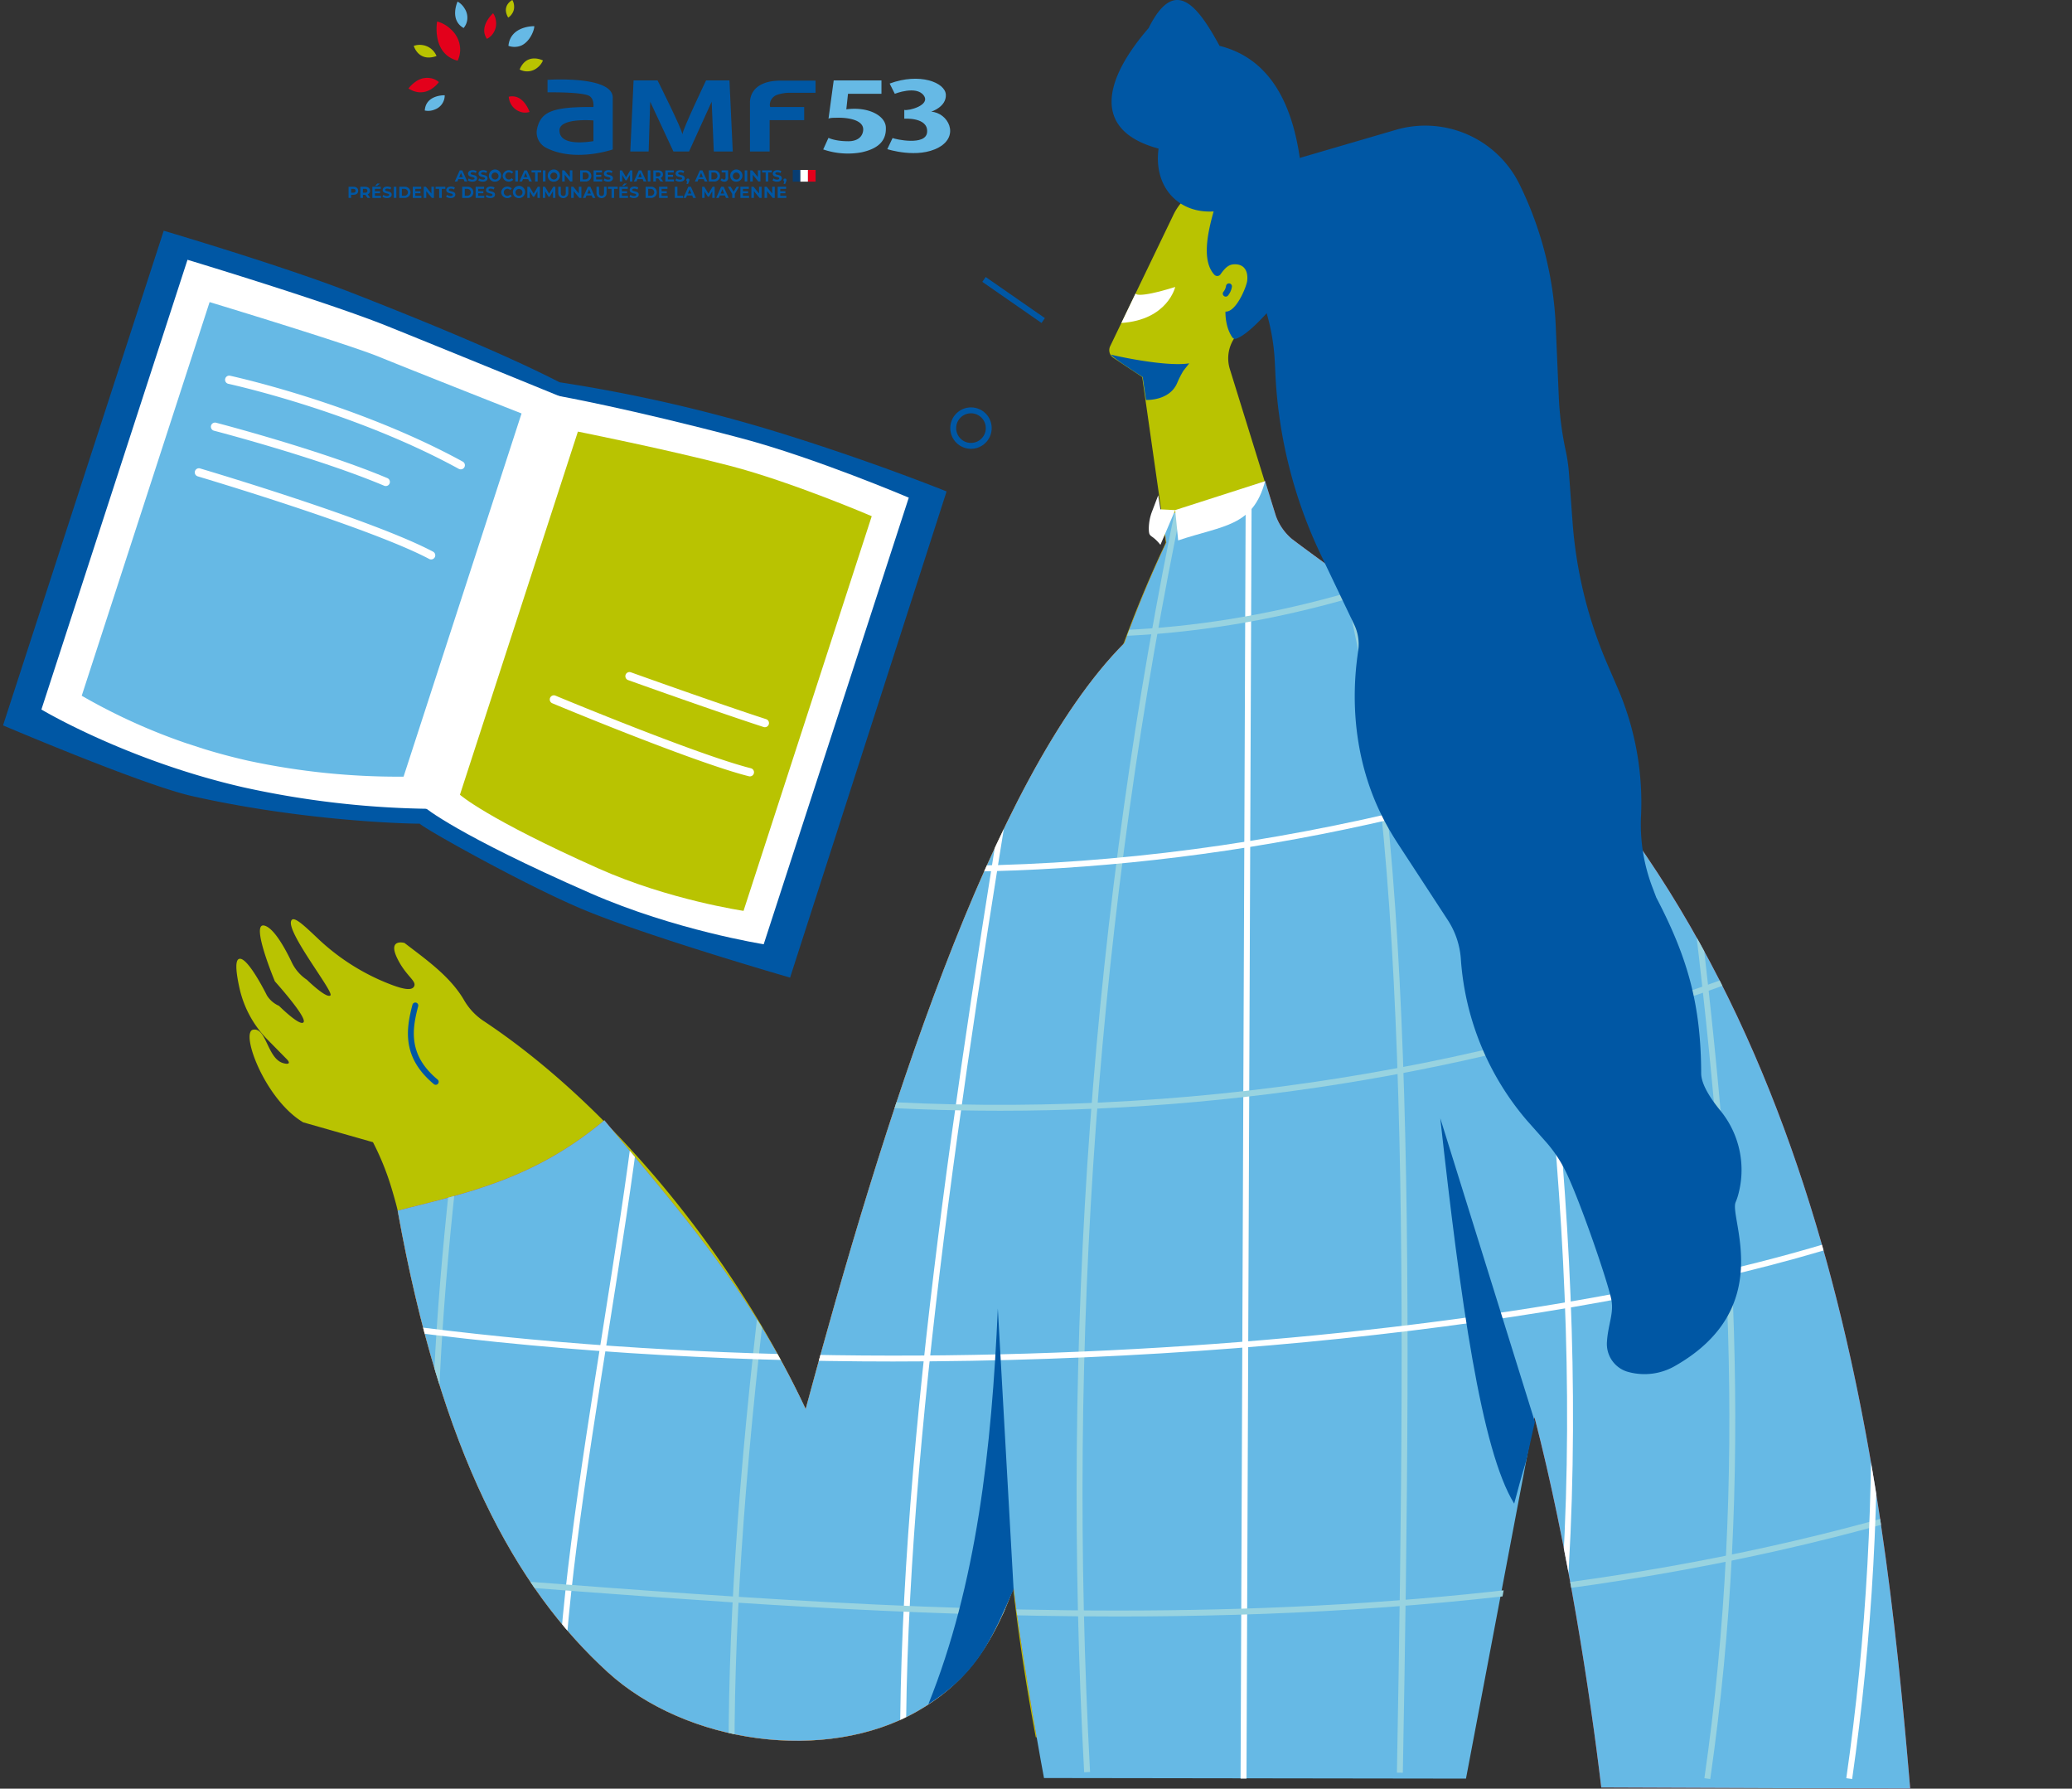 <svg xmlns="http://www.w3.org/2000/svg" xmlns:xlink="http://www.w3.org/1999/xlink" width="742.637" height="640.927" viewBox="0 0 742.637 640.927"><rect x="0" y="0" width="742.637" height="640.927" fill="#333333" stroke="none"/><defs><clipPath id="clip-path"><rect id="Rectangle_315" data-name="Rectangle 315" width="657.922" height="640.927" fill="none"></rect></clipPath><clipPath id="clip-path-2"><path id="Trac&#xE9;_1635" data-name="Trac&#xE9; 1635" d="M327.848,172.892l1.3,9.108c-5.582,11.785-10.558,23.813-15.063,36.029-47.78,47.984-86.722,172.374-114.2,274.419-20.28-43.332-45.85-71.655-72.156-103.457-24.893,20.841-48.3,25.88-74.086,32.363.008.032.017.074.023.1C69.179,507.856,95.731,556.505,129,586.8c28.018,25.509,77.945,32.734,110.868,13.976,15.579-8.877,26.281-21.438,34.526-44.36,2.109,18.278,7.793,51.6,11.063,69.118l152.364.423L461.1,495.393c11.844,45.613,20.068,100.021,23.94,132.678l110.725.424c-9.711-114.106-29.083-291.825-154.695-402.922a84.708,84.708,0,0,0-21.73-10.73c-17.438-14.329-33.573-25.349-45.128-34.118a19.511,19.511,0,0,1-5.8-8.313l-3.853-12.418Z" transform="translate(-53.642 -159.994)" fill="none"></path></clipPath><clipPath id="clip-path-4"><rect id="Rectangle_322" data-name="Rectangle 322" width="296.228" height="190.35" fill="#0057a4"></rect></clipPath><clipPath id="clip-path-5"><rect id="Rectangle_319" data-name="Rectangle 319" width="109.537" height="153.146" fill="#b9c301"></rect></clipPath><clipPath id="clip-path-6"><rect id="Rectangle_320" data-name="Rectangle 320" width="118.674" height="153.429" fill="#66b9e5"></rect></clipPath></defs><g id="Groupe_1484" data-name="Groupe 1484" transform="translate(-1005.284 -4903.073)"><g id="Groupe_1262" data-name="Groupe 1262" transform="translate(1090 4903.073)"><g id="Groupe_1257" data-name="Groupe 1257"><g id="Groupe_1256" data-name="Groupe 1256" clip-path="url(#clip-path)"><circle id="Ellipse_15" data-name="Ellipse 15" cx="6.365" cy="6.365" r="6.365" transform="translate(256.934 147.035)" fill="none" stroke="#0057a4" stroke-width="2.115"></circle><line id="Ligne_75" data-name="Ligne 75" x1="21.223" y1="14.734" transform="translate(267.962 100.124)" fill="none" stroke="#0057a4" stroke-width="2.115"></line><path id="Trac&#xE9;_1615" data-name="Trac&#xE9; 1615" d="M315.98,72.527c-6.287,13.057-18.6,38.624-22.53,46.8a3.289,3.289,0,0,0,1.145,4.166l10.329,6.885h0l8.476,59.334h0c-27.748,58.568-41.073,122.879-50.859,188.6-14.114,90.036-9.189,167.543,4.239,239.458H419.356L455.38,458.835l-2.119-186.481h0c-32.954-41.609-72.314-66.868-94.689-83.831a19.716,19.716,0,0,1-5.912-8.4l-16.327-52.612a13.035,13.035,0,0,1,1.218-10.439C356.5,84.684,351.9,61.239,334.5,60.777A20.269,20.269,0,0,0,315.98,72.527" transform="translate(19.741 4.722)" fill="#b9c301"></path><path id="Trac&#xE9;_1616" data-name="Trac&#xE9; 1616" d="M327.938,98.47c-4.4-4.717-2.744-14.1-.286-22.708-12.847.794-21.594-8.992-19.735-22.515-23.546-6.336-20.171-23.991-3.576-43.177,9.3-18.674,17.449-8.317,25.43,6.357,18.017,4.508,27.7,21.053,29.667,48.739,9.271,7.664,6.682,19.653-2.119,33.906,0,0-14.114,19.547-21.5,22.261a1.222,1.222,0,0,1-1.426-.39c-2.759-3.916-2.5-9.289-2.5-9.289,3.885.221,7.557-9.028,7.785-11.021.391-3.441-1.011-5.977-4.474-5.932-1.892.025-3.154.841-5.075,3.578a1.426,1.426,0,0,1-2.189.191" transform="translate(22.618 0)" fill="#0057a4"></path><path id="Trac&#xE9;_1617" data-name="Trac&#xE9; 1617" d="M290.891,117.9c0,.088,19.347,4.531,28.034,3.135l-2.1,2.653a34.452,34.452,0,0,0-2.166,4.236c-2.687,6.67-11.235,6.222-11.235,6.222l-1.192-8.211S290.8,118.65,290.891,117.9" transform="translate(22.604 9.161)" fill="#0057a4"></path><path id="Trac&#xE9;_1618" data-name="Trac&#xE9; 1618" d="M204.052,488.57c-25.53-54.548-69.415-108.432-115.223-138.9a22.4,22.4,0,0,1-7.1-7.4c-4.964-8.67-13.678-14.7-21.469-20.7,0,0-6.224-1.756-2.489,5.731,3.154,6.324,7.033,7.925,5.892,9.915-.872,1.52-3.909.851-7.521-.458A78.872,78.872,0,0,1,29.016,319.8c-4.27-4.033-7.6-7.208-8.922-6.658-4.045,2.346,15.051,25.982,13.617,27.23s-8.436-5.608-8.436-5.608a15.452,15.452,0,0,1-5.418-6.238c-2.246-4.73-6.353-12.347-9.841-13.177-5.1-1.214,3.8,20,3.8,20s11.289,12.52,10.313,14.544-8.852-5.788-8.852-5.788a9.636,9.636,0,0,1-4.335-3.745S3.916,326.093.913,327.313c-1.551.629-.89,5.553.236,10.568a37.945,37.945,0,0,0,9.973,18.281l6.953,7.07c1.452,1.476.648,1.98-1.337,1.389-5.656-1.68-5.989-12.873-10.723-11.969s4.26,25.073,17.945,33.2l25,7.115a95.252,95.252,0,0,1,6.59,16.253c1.175,3.9,1.972,6.856,2.286,8.358,15.515,86.4,42.066,135.048,75.337,165.34,28.018,25.51,77.945,32.734,110.867,13.976,16.031-9.134,26.9-22.132,35.243-46.341l43.442-340.646C272.9,254.4,232.383,383.361,204.052,488.57" transform="translate(0 16.311)" fill="#b9c301"></path></g></g><g id="Groupe_1259" data-name="Groupe 1259" transform="translate(57.81 172.426)"><g id="Groupe_1258" data-name="Groupe 1258" clip-path="url(#clip-path-2)"><path id="Trac&#xE9;_1619" data-name="Trac&#xE9; 1619" d="M595.759,628.495c-9.71-114.105-29.082-291.825-154.695-402.922a84.7,84.7,0,0,0-21.729-10.73c-17.439-14.329-33.573-25.349-45.129-34.118a19.493,19.493,0,0,1-5.8-8.313l-3.854-12.418-36.708,12.9,1.3,9.108c-5.584,11.785-10.559,23.813-15.063,36.029-47.78,47.984-86.722,172.374-114.2,274.42-20.28-43.333-45.851-71.657-72.157-103.459-24.893,20.842-48.3,25.88-74.085,32.363.006.032.016.073.023.1C69.179,507.856,95.731,556.505,129,586.8c28.018,25.509,77.945,32.734,110.867,13.976,15.58-8.877,26.282-21.438,34.526-44.36,2.11,18.278,4.864,36.131,8.133,53.645H435.1L461.1,495.393c11.844,45.613,20.068,100.02,23.94,132.678Z" transform="translate(-53.642 -159.994)" fill="#e53425"></path><path id="Trac&#xE9;_1620" data-name="Trac&#xE9; 1620" d="M595.759,628.495c-9.71-114.105-29.082-291.825-154.695-402.922a84.7,84.7,0,0,0-21.729-10.73c-17.439-14.329-33.573-25.349-45.129-34.118a19.493,19.493,0,0,1-5.8-8.313l-3.854-12.418-36.708,12.9,1.3,9.108c-5.584,11.785-10.559,23.813-15.063,36.029-47.78,47.984-86.722,172.374-114.2,274.42-20.28-43.333-45.851-71.657-72.157-103.459-24.893,20.842-48.3,25.88-74.085,32.363.006.032.016.073.023.1C69.179,507.856,95.731,556.505,129,586.8c28.018,25.509,77.945,32.734,110.867,13.976,15.58-8.877,26.282-21.438,34.526-44.36,2.11,18.278,5.674,50.756,8.944,68.269l153.211.211,24.546-129.5c11.844,45.613,20.068,100.02,23.94,132.678Z" transform="translate(-53.642 -159.994)" fill="#66b9e5"></path><path id="Trac&#xE9;_1621" data-name="Trac&#xE9; 1621" d="M389.691,620.922l-2.119-.038c3.416-187.665,4.1-350.018-22.205-436.209l2.027-.616c26.4,86.486,25.715,249.016,22.3,436.863" transform="translate(-29.42 -158.124)" fill="#98d3e0"></path><rect id="Rectangle_316" data-name="Rectangle 316" width="463.029" height="2.119" transform="matrix(0.004, -1, 1, 0.004, 302.114, 464.894)" fill="#fff"></rect><path id="Trac&#xE9;_1622" data-name="Trac&#xE9; 1622" d="M437.781,623.467l-2.1-.3C455.462,485.909,439.4,366.358,420.8,227.928q-3.143-23.388-6.308-47.368l2.1-.274q3.138,24,6.306,47.359c18.621,138.587,34.7,258.275,14.883,395.823" transform="translate(-25.602 -158.417)" fill="#fff"></path><path id="Trac&#xE9;_1623" data-name="Trac&#xE9; 1623" d="M490.753,615.134l-2.1-.3c15.63-108.468,8.942-209.186-5.91-327.042l2.1-.265c14.872,118.027,21.569,218.908,5.906,327.609" transform="translate(-20.299 -150.084)" fill="#98d3e0"></path><path id="Trac&#xE9;_1624" data-name="Trac&#xE9; 1624" d="M282.15,622.271c-8.422-155.379,2.781-309.964,33.714-457.791l2.075.435c-30.9,147.643-42.085,302.044-33.674,457.239Z" transform="translate(-36.096 -159.645)" fill="#98d3e0"></path><path id="Trac&#xE9;_1625" data-name="Trac&#xE9; 1625" d="M220.8,617.69c-1.4-108.448,19.651-246.423,41.338-378.447l2.09.344c-21.669,131.93-42.709,269.8-41.308,378.074Z" transform="translate(-40.658 -153.836)" fill="#fff"></path><path id="Trac&#xE9;_1626" data-name="Trac&#xE9; 1626" d="M163.782,603.256c-.629-48.591,3.23-106.9,11.8-178.256l2.1.253c-8.555,71.263-12.409,129.479-11.781,177.973Z" transform="translate(-45.089 -139.402)" fill="#98d3e0"></path><path id="Trac&#xE9;_1627" data-name="Trac&#xE9; 1627" d="M64.994,505.241c-.457-35.248,2.343-77.542,8.557-129.3l2.1.252c-6.2,51.662-9,93.862-8.541,129.015Z" transform="translate(-52.764 -143.214)" fill="#98d3e0"></path><path id="Trac&#xE9;_1628" data-name="Trac&#xE9; 1628" d="M106.755,588.377C106.3,553.4,114.909,499,123.232,446.391c4.333-27.389,8.424-53.257,11.08-75.363l2.1.252c-2.658,22.146-6.755,48.034-11.091,75.441-8.309,52.521-16.9,106.829-16.45,141.627Z" transform="translate(-49.516 -143.596)" fill="#fff"></path><path id="Trac&#xE9;_1629" data-name="Trac&#xE9; 1629" d="M284.3,213.677q-11.709,0-23.267-.884l.162-2.113c48.733,3.735,99.545-4.44,151.054-24.3l.762,1.979c-43.662,16.835-86.853,25.322-128.711,25.322" transform="translate(-37.527 -157.944)" fill="#98d3e0"></path><path id="Trac&#xE9;_1630" data-name="Trac&#xE9; 1630" d="M238.8,293.9q-24.929,0-49.54-1.885l.162-2.116c104.1,7.986,212.675-9.481,322.7-51.908l.762,1.979C419.908,275.821,327.933,293.9,238.8,293.9" transform="translate(-43.103 -153.934)" fill="#fff"></path><path id="Trac&#xE9;_1631" data-name="Trac&#xE9; 1631" d="M232.535,456.417c-63.124,0-127.589-3.859-188.844-12.657l.3-2.1c204.516,29.376,444.951,3.652,550.436-37.025l.761,1.979c-74.115,28.579-214.673,49.8-362.656,49.8" transform="translate(-54.415 -140.984)" fill="#fff"></path><path id="Trac&#xE9;_1632" data-name="Trac&#xE9; 1632" d="M258.4,373.062q-29.644,0-59.3-2.266l.162-2.114c113.345,8.7,227.863-7.772,331.179-47.612l.762,1.979c-85.6,33.006-178.869,50.014-272.8,50.014" transform="translate(-42.34 -147.478)" fill="#98d3e0"></path><path id="Trac&#xE9;_1633" data-name="Trac&#xE9; 1633" d="M308.888,541.593c-76.464,0-150.024-5.642-216.956-10.774l.162-2.112c164.516,12.616,369.265,28.316,557.923-44.433l.761,1.978c-112.264,43.291-230.165,55.341-341.89,55.341" transform="translate(-50.667 -134.796)" fill="#98d3e0"></path><path id="Trac&#xE9;_1634" data-name="Trac&#xE9; 1634" d="M537.518,602.831l-2.1-.3c7.241-50.25,10.066-101.478,8.636-156.611l2.119-.054c1.432,55.254-1.4,106.6-8.656,156.967" transform="translate(-16.206 -137.781)" fill="#fff"></path></g></g><g id="Groupe_1261" data-name="Groupe 1261"><g id="Groupe_1260" data-name="Groupe 1260" clip-path="url(#clip-path)"><path id="Trac&#xE9;_1636" data-name="Trac&#xE9; 1636" d="M255.04,435.05c-2.2,50.2-7.594,98.856-24.9,141.8,18.365-11.831,22.644-23.622,30.55-41.146Z" transform="translate(17.883 33.805)" fill="#0057a4"></path><path id="Trac&#xE9;_1637" data-name="Trac&#xE9; 1637" d="M400.39,371.8c7.215,65.284,14.7,119.054,26.489,138.095,6.136-23.1,2.116-5.451,7.417-29.315Z" transform="translate(31.112 28.891)" fill="#0057a4"></path><path id="Trac&#xE9;_1638" data-name="Trac&#xE9; 1638" d="M312.234,170.344l1.059,10.86c16.49-5.489,26.764-4.941,31.169-21.21Z" transform="translate(24.262 12.432)" fill="#fff"></path><path id="Trac&#xE9;_1639" data-name="Trac&#xE9; 1639" d="M312.917,169.98l-5.3,12.45c-3.328-4.151-4.121-2.284-4.166-5.769a17.373,17.373,0,0,1,1.236-6.366l2.136-5.613.794,5.033Z" transform="translate(23.58 12.797)" fill="#fff"></path><path id="Trac&#xE9;_1640" data-name="Trac&#xE9; 1640" d="M67.368,362.75a1.059,1.059,0,0,1-1.027-.187c-11.486-9.574-9.973-19.709-7.655-28.459a1.06,1.06,0,0,1,2.049.543c-2.249,8.489-3.568,17.513,6.963,26.29a1.058,1.058,0,0,1,.135,1.492,1.039,1.039,0,0,1-.464.322" transform="translate(4.434 25.9)" fill="#0057a4"></path><path id="Trac&#xE9;_1641" data-name="Trac&#xE9; 1641" d="M329.12,98.96a1.047,1.047,0,0,1-.661-.232,1.058,1.058,0,0,1-.167-1.488,4.408,4.408,0,0,0,.933-2.109,1.074,1.074,0,0,1,1.2-.9,1.062,1.062,0,0,1,.9,1.2,6.509,6.509,0,0,1-1.376,3.126,1.055,1.055,0,0,1-.828.4" transform="translate(25.492 7.322)" fill="#0057a4"></path><path id="Trac&#xE9;_1642" data-name="Trac&#xE9; 1642" d="M336.408,85.788a112.158,112.158,0,0,0,5.214,18.116,74.838,74.838,0,0,1,4.6,22.334l.236,4.8a168.942,168.942,0,0,0,16.31,64.579L374.709,220.6a16.219,16.219,0,0,1,1.417,9.326l-.1.686c-3.042,20.94-.1,42.51,9.928,61.064q2.051,3.794,4.422,7.426l17.851,27.328a29.232,29.232,0,0,1,4.69,13.981,99.307,99.307,0,0,0,23.643,57.794l6.719,7.57a48.3,48.3,0,0,1,6.614,9.547c4.964,9.423,15.9,41.127,17.007,47.376.848,4.772-1.251,8.8-1.624,14.907a10.4,10.4,0,0,0,6.977,10.556,21.9,21.9,0,0,0,17.26-1.857c36.617-20.71,19.508-53.156,21.88-58.758.013-.03.025-.059.037-.088a20.8,20.8,0,0,0,.734-2.046,33.56,33.56,0,0,0-6.349-30.846c-3.391-4.158-6.75-9.27-6.764-13.218-.084-24.476-4.715-41.241-16.093-62.989l-1.455-3.848a63.307,63.307,0,0,1-4.014-25.353,103.314,103.314,0,0,0-8.338-45.793l-3.717-8.611a157.529,157.529,0,0,1-12.479-50.9l-1.271-17.324a61.115,61.115,0,0,0-1.2-8.362,115.411,115.411,0,0,1-2.469-19.292l-1.085-25.227A127.634,127.634,0,0,0,433.939,62.8,37.642,37.642,0,0,0,389.6,43.285L346.1,56A16.68,16.68,0,0,0,334.39,75.11Z" transform="translate(25.961 3.246)" fill="#0057a4"></path><path id="Trac&#xE9;_1643" data-name="Trac&#xE9; 1643" d="M299.412,97.747s.154,2.03,14.214-2.33c0,0-2.653,11.779-19.3,12.9Z" transform="translate(22.87 7.414)" fill="#fff"></path></g></g></g><g id="Groupe_1272" data-name="Groupe 1272" transform="matrix(0.951, 0.309, -0.309, 0.951, 1064.106, 4985.314)"><g id="Groupe_1271" data-name="Groupe 1271" clip-path="url(#clip-path-4)"><g id="Groupe_1270" data-name="Groupe 1270"><g id="Groupe_1273" data-name="Groupe 1273"><path id="Trac&#xE9;_1644" data-name="Trac&#xE9; 1644" d="M296.228,185.621,295.742,2.6S265.358.445,228.658,1.161a550.821,550.821,0,0,0-76.921,7.094C146.873,7.543,127.393,4.08,71.374.8,44.609-.77,0,.456,0,.456v186.38s54.145,4.819,72.139,3.169c38.947-3.571,74.33-13.722,80.759-15.814,3.54,1.481,41.608,9,63.751,11.014,24.769,2.255,79.578.415,79.578.415" transform="translate(0 0)" fill="#0057a4"></path><path id="Trac&#xE9;_1645" data-name="Trac&#xE9; 1645" d="M775.4,195.8s13.727,5.722,66.076,10.894c32.822,3.243,64.607-1.81,64.607-1.81V36.612s-36.244-3.211-63.776-1.693C800.925,37.2,775.4,40.739,775.4,40.739Z" transform="translate(-622.54 -27.708)" fill="#fff"></path><g id="Groupe_1265" data-name="Groupe 1265" transform="translate(163.434 17.482)"><g id="Groupe_1264" data-name="Groupe 1264"><g id="Groupe_1263" data-name="Groupe 1263" clip-path="url(#clip-path-5)"><path id="Trac&#xE9;_1646" data-name="Trac&#xE9; 1646" d="M829.034,231.069s11.505,5.138,55.384,9.783c27.511,2.912,54.152-1.626,54.152-1.626V90.525s-31-2.854-54.079-1.462c-23.413,1.412-55.457,5.177-55.457,5.177Z" transform="translate(-829.034 -88.68)" fill="#b9c301"></path></g></g></g><path id="Trac&#xE9;_1647" data-name="Trac&#xE9; 1647" d="M200.543,198.022a327.636,327.636,0,0,1-65.766,13.238c-42.725,3.807-77.351-4.155-77.351-4.155V37.654s52.313-1.1,75.378.469c18.4,1.254,67.738,4.9,67.738,4.9Z" transform="translate(-46.105 -29.929)" fill="#fff"></path><g id="Groupe_1268" data-name="Groupe 1268" transform="translate(23.542 19.197)"><g id="Groupe_1267" data-name="Groupe 1267"><g id="Groupe_1266" data-name="Groupe 1266" clip-path="url(#clip-path-6)"><path id="Trac&#xE9;_1648" data-name="Trac&#xE9; 1648" d="M238.094,238.13a256.152,256.152,0,0,1-54.534,11.761,212.775,212.775,0,0,1-64.14-3.691V97.877s51.237-1.032,63.75-.125c15.257,1.105,54.924,3.533,54.924,3.533Z" transform="translate(-119.42 -97.379)" fill="#66b9e5"></path></g></g></g><path id="Trac&#xE9;_1649" data-name="Trac&#xE9; 1649" d="M279.087,396.927a1.489,1.489,0,0,1-.256-.022c-23.822-4.158-87.38-2.535-88.02-2.518a1.479,1.479,0,1,1-.078-2.956c2.622-.069,64.495-1.648,88.606,2.561a1.479,1.479,0,0,1-.253,2.935" transform="translate(-151.977 -313.987)" fill="#fff"></path><path id="Trac&#xE9;_1650" data-name="Trac&#xE9; 1650" d="M192.772,303.491a1.479,1.479,0,0,1-.088-2.955c.383-.023,38.546-2.3,64.536-.095a1.478,1.478,0,0,1-.25,2.946c-25.779-2.187-63.727.077-64.107.1l-.091,0" transform="translate(-153.584 -240.442)" fill="#fff"></path><path id="Trac&#xE9;_1651" data-name="Trac&#xE9; 1651" d="M279.212,216.757a1.477,1.477,0,0,1-.277-.026c-22.028-4.174-44.776-4.893-59.979-4.76-16.5.144-27.917,1.292-28.031,1.3a1.479,1.479,0,0,1-.3-2.942c.115-.012,11.646-1.173,28.269-1.319,15.347-.135,38.316.59,60.593,4.811a1.479,1.479,0,0,1-.274,2.931" transform="translate(-151.978 -167.798)" fill="#fff"></path><path id="Trac&#xE9;_1652" data-name="Trac&#xE9; 1652" d="M997.05,592.249c-23.669,0-63.375-3.207-65.311-3.364a1.479,1.479,0,0,1,.24-2.948c.547.045,54.906,4.435,74.675,3.1a1.478,1.478,0,1,1,.2,2.95c-2.725.185-6.067.265-9.8.265" transform="translate(-746.968 -470.423)" fill="#fff"></path><path id="Trac&#xE9;_1653" data-name="Trac&#xE9; 1653" d="M1101.043,507.172c-18.437,0-50.987-.979-51.314-.989a1.479,1.479,0,1,1,.089-2.956c.326.01,32.832.988,51.224.988a1.479,1.479,0,1,1,0,2.957" transform="translate(-841.637 -404.021)" fill="#fff"></path></g></g></g></g><g id="Groupe_1274" data-name="Groupe 1274" transform="translate(1648.213 304.33)"><path id="Trac&#xE9;_787" data-name="Trac&#xE9; 787" d="M157.857,50.748a9.045,9.045,0,0,0,.772-5.589,9.84,9.84,0,0,0-3.131-5.615,11.2,11.2,0,0,0-4.985-2.855s-2.1,11.541,7.344,14.058" transform="translate(-636.774 4569.751)" fill="#e3001b"></path><path id="Trac&#xE9;_788" data-name="Trac&#xE9; 788" d="M102.295,136.8a12.076,12.076,0,0,1,3.319-2.913,6.916,6.916,0,0,1,4.445-.806,5.887,5.887,0,0,1,3.145,1.432s-4.411,6.4-10.909,2.288" transform="translate(-598.831 4493.645)" fill="#e3001b"></path><path id="Trac&#xE9;_789" data-name="Trac&#xE9; 789" d="M185.061,12.145a5.542,5.542,0,0,0,1.329-3.19,6.029,6.029,0,0,0-.98-3.814A6.862,6.862,0,0,0,182.9,2.672s-3.042,6.509,2.159,9.473" transform="translate(-661.826 4596.632)" fill="#66b9e5"></path><path id="Trac&#xE9;_790" data-name="Trac&#xE9; 790" d="M130.192,168.153a6.089,6.089,0,0,0,3.656-.391,5.387,5.387,0,0,0,3.493-5.077s-6.79-.243-7.149,5.468" transform="translate(-620.874 4470.194)" fill="#66b9e5"></path><path id="Trac&#xE9;_791" data-name="Trac&#xE9; 791" d="M273.09,51.742a6.4,6.4,0,0,0,4.652-.129c3.147-1.469,4.644-5.594,4.616-6.924,0,0-8.6-.21-9.268,7.054" transform="translate(-733.788 4563.432)" fill="#66b9e5"></path><path id="Trac&#xE9;_792" data-name="Trac&#xE9; 792" d="M232.694,31.794a5.927,5.927,0,0,0,2.467-2.361,6.13,6.13,0,0,0,.8-3.736,6.1,6.1,0,0,0-1.053-3.084s-5.311,4.7-2.212,9.18" transform="translate(-701.101 4580.874)" fill="#e3001b"></path><path id="Trac&#xE9;_793" data-name="Trac&#xE9; 793" d="M273.656,164.632A6.29,6.29,0,0,0,274.92,168a6.106,6.106,0,0,0,3.155,2.126,5.367,5.367,0,0,0,3.031-.037s-2.156-6.654-7.449-5.457" transform="translate(-734.236 4468.77)" fill="#e3001b"></path><path id="Trac&#xE9;_794" data-name="Trac&#xE9; 794" d="M119.552,80.651a6.4,6.4,0,0,0-4.848-3.9,6.47,6.47,0,0,0-3.307.259s1.65,5.947,8.155,3.639" transform="translate(-606.023 4538.171)" fill="#b9c301"></path><path id="Trac&#xE9;_795" data-name="Trac&#xE9; 795" d="M269.542,6.294a4.134,4.134,0,0,0,1.386-1.389,4.117,4.117,0,0,0,.735-2.587A4.685,4.685,0,0,0,271.032,0s-4.01,1.976-1.49,6.3" transform="translate(-730.327 4598.744)" fill="#b9c301"></path><path id="Trac&#xE9;_796" data-name="Trac&#xE9; 796" d="M292.261,103.778a5.747,5.747,0,0,0,6.369-.665,6.332,6.332,0,0,0,1.978-2.573s-5.764-3-8.347,3.238" transform="translate(-748.937 4519.87)" fill="#b9c301"></path><path id="Trac&#xE9;_797" data-name="Trac&#xE9; 797" d="M184.576,294.063h-1.853l-.354.855h-.947l1.779-3.991h.913l1.785,3.991h-.969Zm-.291-.7-.633-1.528-.633,1.528Z" transform="translate(-661.355 4368.86)" fill="#0057a4"></path><path id="Trac&#xE9;_798" data-name="Trac&#xE9; 798" d="M203.765,294.267l.314-.7a2.348,2.348,0,0,0,1.317.416c.547,0,.77-.183.77-.428,0-.747-2.321-.234-2.321-1.716,0-.679.547-1.243,1.682-1.243a2.68,2.68,0,0,1,1.386.354l-.285.7a2.256,2.256,0,0,0-1.106-.314c-.548,0-.758.205-.758.456,0,.735,2.321.228,2.321,1.694,0,.667-.553,1.237-1.693,1.237a2.845,2.845,0,0,1-1.625-.462" transform="translate(-679.01 4369.119)" fill="#0057a4"></path><path id="Trac&#xE9;_799" data-name="Trac&#xE9; 799" d="M221.622,294.267l.314-.7a2.348,2.348,0,0,0,1.317.416c.547,0,.77-.183.77-.428,0-.747-2.321-.234-2.321-1.716,0-.679.547-1.243,1.682-1.243a2.68,2.68,0,0,1,1.386.354l-.285.7a2.257,2.257,0,0,0-1.106-.314c-.548,0-.759.205-.759.456,0,.735,2.321.228,2.321,1.694,0,.667-.553,1.237-1.693,1.237a2.845,2.845,0,0,1-1.625-.462" transform="translate(-693.12 4369.119)" fill="#0057a4"></path><path id="Trac&#xE9;_800" data-name="Trac&#xE9; 800" d="M239.777,292.664a2.187,2.187,0,1,1,2.184,2.064,2.065,2.065,0,0,1-2.184-2.064m3.433,0a1.249,1.249,0,1,0-1.249,1.277,1.218,1.218,0,0,0,1.249-1.277" transform="translate(-707.465 4369.119)" fill="#0057a4"></path><path id="Trac&#xE9;_801" data-name="Trac&#xE9; 801" d="M263.233,292.664a2.2,2.2,0,0,1,3.809-1.357l-.593.547a1.284,1.284,0,0,0-1-.468,1.277,1.277,0,0,0,0,2.555,1.272,1.272,0,0,0,1-.473l.593.547a2.194,2.194,0,0,1-3.809-1.352" transform="translate(-726 4369.119)" fill="#0057a4"></path><rect id="Rectangle_74" data-name="Rectangle 74" width="0.924" height="3.991" transform="translate(-458.227 4659.787)" fill="#0057a4"></rect><path id="Trac&#xE9;_802" data-name="Trac&#xE9; 802" d="M294.95,294.063H293.1l-.354.855H291.8l1.779-3.991h.913l1.785,3.991H295.3Zm-.291-.7-.633-1.528-.633,1.528Z" transform="translate(-748.57 4368.86)" fill="#0057a4"></path><path id="Trac&#xE9;_803" data-name="Trac&#xE9; 803" d="M313.814,291.679h-1.277v-.753h3.478v.753h-1.277v3.239h-.924Z" transform="translate(-764.958 4368.861)" fill="#0057a4"></path><rect id="Rectangle_75" data-name="Rectangle 75" width="0.924" height="3.991" transform="translate(-448.338 4659.787)" fill="#0057a4"></rect><path id="Trac&#xE9;_804" data-name="Trac&#xE9; 804" d="M340.232,292.664a2.187,2.187,0,1,1,2.184,2.064,2.065,2.065,0,0,1-2.184-2.064m3.433,0a1.249,1.249,0,1,0-1.249,1.277,1.218,1.218,0,0,0,1.249-1.277" transform="translate(-786.842 4369.119)" fill="#0057a4"></path><path id="Trac&#xE9;_805" data-name="Trac&#xE9; 805" d="M368.544,290.926v3.991h-.758l-1.99-2.423v2.423h-.912v-3.991h.764l1.984,2.423v-2.423Z" transform="translate(-806.321 4368.861)" fill="#0057a4"></path><path id="Trac&#xE9;_806" data-name="Trac&#xE9; 806" d="M395.568,290.926h1.813a2.005,2.005,0,1,1,0,3.991h-1.813Zm1.768,3.233a1.24,1.24,0,1,0,0-2.475h-.844v2.475Z" transform="translate(-830.567 4368.861)" fill="#0057a4"></path><path id="Trac&#xE9;_807" data-name="Trac&#xE9; 807" d="M421.626,294.177v.741h-3.091v-3.991h3.016v.741h-2.1v.867h1.853v.718h-1.853v.924Z" transform="translate(-848.715 4368.861)" fill="#0057a4"></path><path id="Trac&#xE9;_808" data-name="Trac&#xE9; 808" d="M435.793,294.267l.314-.7a2.348,2.348,0,0,0,1.317.416c.547,0,.77-.183.77-.428,0-.747-2.321-.234-2.321-1.716,0-.679.547-1.243,1.682-1.243a2.68,2.68,0,0,1,1.386.354l-.285.7a2.257,2.257,0,0,0-1.106-.314c-.548,0-.759.205-.759.456,0,.735,2.321.228,2.321,1.694,0,.667-.553,1.237-1.693,1.237a2.845,2.845,0,0,1-1.625-.462" transform="translate(-862.352 4369.119)" fill="#0057a4"></path><path id="Trac&#xE9;_809" data-name="Trac&#xE9; 809" d="M466.985,294.918l-.006-2.395-1.175,1.973h-.416l-1.169-1.922v2.344h-.867v-3.991h.764l1.494,2.48,1.471-2.48h.759l.011,3.991Z" transform="translate(-884.129 4368.86)" fill="#0057a4"></path><path id="Trac&#xE9;_810" data-name="Trac&#xE9; 810" d="M490.478,294.063h-1.853l-.354.855h-.947l1.779-3.991h.913l1.785,3.991h-.969Zm-.291-.7-.633-1.528-.633,1.528Z" transform="translate(-903.071 4368.86)" fill="#0057a4"></path><rect id="Rectangle_76" data-name="Rectangle 76" width="0.924" height="3.991" transform="translate(-410.744 4659.787)" fill="#0057a4"></rect><path id="Trac&#xE9;_811" data-name="Trac&#xE9; 811" d="M523.134,294.918l-.77-1.112h-.85v1.112h-.924v-3.992h1.728c1.066,0,1.733.553,1.733,1.448a1.3,1.3,0,0,1-.821,1.26l.9,1.283Zm-.867-3.239h-.752v1.391h.752c.564,0,.85-.262.85-.7s-.285-.7-.85-.7" transform="translate(-929.357 4368.861)" fill="#0057a4"></path><path id="Trac&#xE9;_812" data-name="Trac&#xE9; 812" d="M544.176,294.177v.741h-3.091v-3.991H544.1v.741H542v.867h1.853v.718H542v.924Z" transform="translate(-945.551 4368.861)" fill="#0057a4"></path><path id="Trac&#xE9;_813" data-name="Trac&#xE9; 813" d="M558.344,294.267l.314-.7a2.349,2.349,0,0,0,1.317.416c.548,0,.77-.183.77-.428,0-.747-2.321-.234-2.321-1.716,0-.679.547-1.243,1.682-1.243a2.68,2.68,0,0,1,1.386.354l-.285.7a2.257,2.257,0,0,0-1.106-.314c-.547,0-.758.205-.758.456,0,.735,2.321.228,2.321,1.694,0,.667-.553,1.237-1.693,1.237a2.845,2.845,0,0,1-1.625-.462" transform="translate(-959.188 4369.119)" fill="#0057a4"></path><path id="Trac&#xE9;_814" data-name="Trac&#xE9; 814" d="M578.035,305.441a1.327,1.327,0,0,1-.154.57l-.325.821h-.565l.251-.906a.5.5,0,0,1-.308-.485.55.55,0,0,1,1.1,0" transform="translate(-973.877 4357.824)" fill="#0057a4"></path><path id="Trac&#xE9;_815" data-name="Trac&#xE9; 815" d="M594.736,294.063h-1.853l-.354.855h-.947l1.779-3.991h.912l1.785,3.991h-.969Zm-.291-.7-.633-1.528-.633,1.528Z" transform="translate(-985.453 4368.86)" fill="#0057a4"></path><path id="Trac&#xE9;_816" data-name="Trac&#xE9; 816" d="M615.419,290.926h1.814a2.005,2.005,0,1,1,0,3.991h-1.814Zm1.768,3.233a1.24,1.24,0,1,0,0-2.475h-.844v2.475Z" transform="translate(-1004.287 4368.861)" fill="#0057a4"></path><path id="Trac&#xE9;_817" data-name="Trac&#xE9; 817" d="M635.289,294.4l.513-.616a.917.917,0,0,0,.742.439c.37,0,.564-.222.564-.662v-1.9h-1.4v-.741h2.321v2.589a1.29,1.29,0,0,1-1.437,1.471,1.605,1.605,0,0,1-1.3-.581" transform="translate(-1019.988 4368.861)" fill="#0057a4"></path><path id="Trac&#xE9;_818" data-name="Trac&#xE9; 818" d="M652,292.664a2.187,2.187,0,1,1,2.184,2.064A2.065,2.065,0,0,1,652,292.664m3.432,0a1.249,1.249,0,1,0-1.249,1.277,1.218,1.218,0,0,0,1.249-1.277" transform="translate(-1033.196 4369.119)" fill="#0057a4"></path><rect id="Rectangle_77" data-name="Rectangle 77" width="0.924" height="3.991" transform="translate(-376.02 4659.787)" fill="#0057a4"></rect><path id="Trac&#xE9;_819" data-name="Trac&#xE9; 819" d="M689.747,290.926v3.991h-.759L687,292.495v2.423h-.912v-3.991h.764l1.985,2.423v-2.423Z" transform="translate(-1060.126 4368.861)" fill="#0057a4"></path><path id="Trac&#xE9;_820" data-name="Trac&#xE9; 820" d="M707.693,291.679h-1.277v-.753h3.479v.753h-1.277v3.239h-.924Z" transform="translate(-1076.19 4368.861)" fill="#0057a4"></path><path id="Trac&#xE9;_821" data-name="Trac&#xE9; 821" d="M724.246,294.267l.314-.7a2.349,2.349,0,0,0,1.317.416c.547,0,.77-.183.77-.428,0-.747-2.321-.234-2.321-1.716,0-.679.547-1.243,1.682-1.243a2.681,2.681,0,0,1,1.386.354l-.285.7a2.256,2.256,0,0,0-1.106-.314c-.547,0-.759.205-.759.456,0,.735,2.321.228,2.321,1.694,0,.667-.553,1.237-1.694,1.237a2.845,2.845,0,0,1-1.625-.462" transform="translate(-1090.279 4369.119)" fill="#0057a4"></path><path id="Trac&#xE9;_822" data-name="Trac&#xE9; 822" d="M743.937,305.441a1.326,1.326,0,0,1-.154.57l-.325.821h-.565l.251-.906a.5.5,0,0,1-.308-.485.55.55,0,0,1,1.1,0" transform="translate(-1104.969 4357.824)" fill="#0057a4"></path><path id="Trac&#xE9;_823" data-name="Trac&#xE9; 823" d="M3.461,320.375c0,.889-.667,1.443-1.734,1.443h-.8v1.1H0v-3.991H1.728c1.066,0,1.734.553,1.734,1.448m-.935,0c0-.439-.285-.7-.85-.7H.924v1.386h.753c.564,0,.85-.257.85-.69" transform="translate(-518 4346.735)" fill="#0057a4"></path><path id="Trac&#xE9;_824" data-name="Trac&#xE9; 824" d="M22.683,322.918l-.77-1.112h-.85v1.112H20.14v-3.992h1.728c1.066,0,1.733.553,1.733,1.448a1.3,1.3,0,0,1-.821,1.26l.9,1.283Zm-.867-3.239h-.753v1.391h.753c.564,0,.85-.262.85-.7s-.285-.7-.85-.7" transform="translate(-533.914 4346.736)" fill="#0057a4"></path><path id="Trac&#xE9;_825" data-name="Trac&#xE9; 825" d="M43.725,317.861v.741H40.634v-3.991H43.65v.741h-2.1v.867h1.853v.718H41.552v.924Zm-1.4-3.575h-.7l.77-.821h.958Z" transform="translate(-550.108 4351.051)" fill="#0057a4"></path><path id="Trac&#xE9;_826" data-name="Trac&#xE9; 826" d="M57.892,322.267l.314-.7a2.348,2.348,0,0,0,1.317.416c.547,0,.77-.183.77-.428,0-.747-2.321-.234-2.321-1.716,0-.679.547-1.243,1.682-1.243a2.68,2.68,0,0,1,1.386.354l-.285.7a2.256,2.256,0,0,0-1.106-.314c-.548,0-.759.205-.759.456,0,.735,2.321.228,2.321,1.694,0,.667-.553,1.237-1.694,1.237a2.844,2.844,0,0,1-1.625-.462" transform="translate(-563.745 4346.994)" fill="#0057a4"></path><rect id="Rectangle_78" data-name="Rectangle 78" width="0.924" height="3.991" transform="translate(-501.792 4665.662)" fill="#0057a4"></rect><path id="Trac&#xE9;_827" data-name="Trac&#xE9; 827" d="M86.674,318.926h1.813a2.005,2.005,0,1,1,0,3.991H86.674Zm1.768,3.233a1.24,1.24,0,1,0,0-2.475H87.6v2.475Z" transform="translate(-586.487 4346.736)" fill="#0057a4"></path><path id="Trac&#xE9;_828" data-name="Trac&#xE9; 828" d="M112.732,322.177v.741h-3.091v-3.991h3.016v.741h-2.1v.867h1.853v.718h-1.853v.924Z" transform="translate(-604.635 4346.736)" fill="#0057a4"></path><path id="Trac&#xE9;_829" data-name="Trac&#xE9; 829" d="M132.055,318.926v3.991H131.3l-1.99-2.423v2.423h-.912v-3.991h.764l1.985,2.424v-2.424Z" transform="translate(-619.454 4346.736)" fill="#0057a4"></path><path id="Trac&#xE9;_830" data-name="Trac&#xE9; 830" d="M150,319.679h-1.277v-.753H152.2v.753h-1.277v3.239H150Z" transform="translate(-635.519 4346.736)" fill="#0057a4"></path><path id="Trac&#xE9;_831" data-name="Trac&#xE9; 831" d="M166.555,322.267l.314-.7a2.348,2.348,0,0,0,1.317.416c.547,0,.77-.183.77-.428,0-.747-2.321-.234-2.321-1.716,0-.679.547-1.243,1.682-1.243a2.68,2.68,0,0,1,1.386.354l-.285.7a2.256,2.256,0,0,0-1.106-.314c-.547,0-.758.205-.758.456,0,.735,2.321.228,2.321,1.694,0,.667-.553,1.237-1.694,1.237a2.844,2.844,0,0,1-1.625-.462" transform="translate(-649.607 4346.994)" fill="#0057a4"></path><path id="Trac&#xE9;_832" data-name="Trac&#xE9; 832" d="M194.114,318.926h1.813a2.005,2.005,0,1,1,0,3.991h-1.813Zm1.768,3.233a1.24,1.24,0,1,0,0-2.475h-.844v2.475Z" transform="translate(-671.384 4346.736)" fill="#0057a4"></path><path id="Trac&#xE9;_833" data-name="Trac&#xE9; 833" d="M220.171,322.177v.741h-3.091v-3.991H220.1v.741H218v.867h1.853v.718H218v.924Z" transform="translate(-689.531 4346.736)" fill="#0057a4"></path><path id="Trac&#xE9;_834" data-name="Trac&#xE9; 834" d="M234.339,322.267l.314-.7a2.348,2.348,0,0,0,1.317.416c.547,0,.77-.183.77-.428,0-.747-2.321-.234-2.321-1.716,0-.679.547-1.243,1.682-1.243a2.68,2.68,0,0,1,1.386.354l-.285.7a2.256,2.256,0,0,0-1.106-.314c-.548,0-.759.205-.759.456,0,.735,2.321.228,2.321,1.694,0,.667-.553,1.237-1.694,1.237a2.844,2.844,0,0,1-1.625-.462" transform="translate(-703.168 4346.994)" fill="#0057a4"></path><path id="Trac&#xE9;_835" data-name="Trac&#xE9; 835" d="M260.7,320.664a2.2,2.2,0,0,1,3.809-1.357l-.593.547a1.284,1.284,0,0,0-1-.468,1.277,1.277,0,0,0,0,2.555,1.272,1.272,0,0,0,1-.473l.593.547a2.194,2.194,0,0,1-3.809-1.352" transform="translate(-724 4346.994)" fill="#0057a4"></path><path id="Trac&#xE9;_836" data-name="Trac&#xE9; 836" d="M280.734,320.664a2.187,2.187,0,1,1,2.184,2.064,2.065,2.065,0,0,1-2.184-2.064m3.433,0a1.249,1.249,0,1,0-1.249,1.277,1.218,1.218,0,0,0,1.249-1.277" transform="translate(-739.828 4346.994)" fill="#0057a4"></path><path id="Trac&#xE9;_837" data-name="Trac&#xE9; 837" d="M309.018,322.918l-.006-2.395-1.175,1.973h-.416l-1.169-1.922v2.344h-.867v-3.991h.764l1.494,2.48,1.471-2.48h.758l.011,3.991Z" transform="translate(-759.307 4346.736)" fill="#0057a4"></path><path id="Trac&#xE9;_838" data-name="Trac&#xE9; 838" d="M335.49,322.918l-.006-2.395L334.31,322.5h-.416l-1.169-1.922v2.344h-.867v-3.991h.764l1.494,2.48,1.471-2.48h.759l.011,3.991Z" transform="translate(-780.225 4346.736)" fill="#0057a4"></path><path id="Trac&#xE9;_839" data-name="Trac&#xE9; 839" d="M358.168,321.162v-2.235h.924v2.2c0,.759.331,1.072.89,1.072s.889-.314.889-1.072v-2.2h.912v2.235a1.808,1.808,0,1,1-3.615,0" transform="translate(-801.015 4346.735)" fill="#0057a4"></path><path id="Trac&#xE9;_840" data-name="Trac&#xE9; 840" d="M383.925,318.926v3.991h-.759l-1.99-2.423v2.423h-.912v-3.991h.764l1.984,2.424v-2.424Z" transform="translate(-818.474 4346.736)" fill="#0057a4"></path><path id="Trac&#xE9;_841" data-name="Trac&#xE9; 841" d="M403.394,322.063h-1.853l-.354.855h-.947l1.779-3.991h.913l1.785,3.991h-.969Zm-.291-.7-.633-1.528-.633,1.528Z" transform="translate(-834.26 4346.735)" fill="#0057a4"></path><path id="Trac&#xE9;_842" data-name="Trac&#xE9; 842" d="M423.507,321.162v-2.235h.924v2.2c0,.759.331,1.072.89,1.072s.889-.314.889-1.072v-2.2h.912v2.235a1.808,1.808,0,1,1-3.615,0" transform="translate(-852.644 4346.735)" fill="#0057a4"></path><path id="Trac&#xE9;_843" data-name="Trac&#xE9; 843" d="M444.408,319.679h-1.277v-.753h3.478v.753h-1.277v3.239h-.924Z" transform="translate(-868.15 4346.736)" fill="#0057a4"></path><path id="Trac&#xE9;_844" data-name="Trac&#xE9; 844" d="M465.682,317.861v.741h-3.091v-3.991h3.016v.741h-2.1v.867h1.853v.718h-1.853v.924Zm-1.4-3.575h-.7l.77-.821h.958Z" transform="translate(-883.527 4351.051)" fill="#0057a4"></path><path id="Trac&#xE9;_845" data-name="Trac&#xE9; 845" d="M479.85,322.267l.314-.7a2.348,2.348,0,0,0,1.317.416c.547,0,.77-.183.77-.428,0-.747-2.321-.234-2.321-1.716,0-.679.547-1.243,1.682-1.243a2.68,2.68,0,0,1,1.386.354l-.285.7a2.257,2.257,0,0,0-1.106-.314c-.547,0-.758.205-.758.456,0,.735,2.321.228,2.321,1.694,0,.667-.553,1.237-1.693,1.237a2.844,2.844,0,0,1-1.625-.462" transform="translate(-897.164 4346.994)" fill="#0057a4"></path><path id="Trac&#xE9;_846" data-name="Trac&#xE9; 846" d="M507.409,318.926h1.813a2.005,2.005,0,1,1,0,3.991h-1.813Zm1.768,3.233a1.24,1.24,0,1,0,0-2.475h-.844v2.475Z" transform="translate(-918.941 4346.736)" fill="#0057a4"></path><path id="Trac&#xE9;_847" data-name="Trac&#xE9; 847" d="M533.466,322.177v.741h-3.091v-3.991h3.016v.741h-2.1v.867h1.853v.718h-1.853v.924Z" transform="translate(-937.088 4346.736)" fill="#0057a4"></path><path id="Trac&#xE9;_848" data-name="Trac&#xE9; 848" d="M557.336,318.926h.924v3.239h2v.752h-2.925Z" transform="translate(-958.392 4346.736)" fill="#0057a4"></path><path id="Trac&#xE9;_849" data-name="Trac&#xE9; 849" d="M575.085,322.063h-1.853l-.354.855h-.946l1.779-3.991h.912l1.785,3.991h-.969Zm-.291-.7-.633-1.528-.633,1.528Z" transform="translate(-969.925 4346.735)" fill="#0057a4"></path><path id="Trac&#xE9;_850" data-name="Trac&#xE9; 850" d="M607.608,322.918l-.005-2.395-1.175,1.973h-.416l-1.169-1.922v2.344h-.867v-3.991h.764l1.494,2.48,1.471-2.48h.758l.011,3.991Z" transform="translate(-995.245 4346.736)" fill="#0057a4"></path><path id="Trac&#xE9;_851" data-name="Trac&#xE9; 851" d="M631.1,322.063h-1.853l-.354.855h-.947l1.779-3.991h.912l1.785,3.991h-.969Zm-.291-.7-.633-1.528-.633,1.528Z" transform="translate(-1014.187 4346.735)" fill="#0057a4"></path><path id="Trac&#xE9;_852" data-name="Trac&#xE9; 852" d="M650.449,321.5v1.414h-.924v-1.425l-1.546-2.566h.981l1.066,1.773,1.066-1.773H652Z" transform="translate(-1030.016 4346.736)" fill="#0057a4"></path><path id="Trac&#xE9;_853" data-name="Trac&#xE9; 853" d="M672.406,322.177v.741h-3.091v-3.991h3.016v.741h-2.1v.867h1.853v.718h-1.853v.924Z" transform="translate(-1046.875 4346.736)" fill="#0057a4"></path><path id="Trac&#xE9;_854" data-name="Trac&#xE9; 854" d="M691.73,318.926v3.991h-.758l-1.99-2.423v2.423h-.912v-3.991h.764l1.984,2.424v-2.424Z" transform="translate(-1061.693 4346.736)" fill="#0057a4"></path><path id="Trac&#xE9;_855" data-name="Trac&#xE9; 855" d="M714.208,318.926v3.991h-.759l-1.99-2.423v2.423h-.912v-3.991h.764l1.984,2.424v-2.424Z" transform="translate(-1079.455 4346.736)" fill="#0057a4"></path><path id="Trac&#xE9;_856" data-name="Trac&#xE9; 856" d="M736.115,322.177v.741h-3.091v-3.991h3.016v.741h-2.1v.867H735.8v.718h-1.853v.924Z" transform="translate(-1097.216 4346.736)" fill="#0057a4"></path><path id="Trac&#xE9;_857" data-name="Trac&#xE9; 857" d="M831.642,142.113v-4.8H814.525l-1.875,13.823c.071-.52,2.989-.432,3.371-.443,2.739-.074,9.72.489,9.036,4.77-.427,2.674-2.807,3.647-5.273,3.647-4.826,0-7.134-1.214-7.134-1.214l-1.888,4.151A27.415,27.415,0,0,0,824.4,163.1c6.924-1.469,9.023-4.826,8.813-9.023s-6.4-7.449-14.163-6.4l.6-5.56Z" transform="translate(-1158.641 4490.242)" fill="#66b9e5"></path><path id="Trac&#xE9;_858" data-name="Trac&#xE9; 858" d="M921.1,136.174l1.847,3.672s7.6-3.043,10.323.525-5.456,5.665-6.924,5.246v3.147s8.636-.611,8.183,4.826c-.42,5.036-11.54,2.518-12.38,2.1l-1.888,3.987s10.911,3.567,18.465-.629,3.357-12.38-2.728-12.8c0,0,5.455-1.679,5.246-6.085s-9.442-7.973-20.143-3.987" transform="translate(-1245.165 4492.509)" fill="#66b9e5"></path><path id="Trac&#xE9;_859" data-name="Trac&#xE9; 859" d="M325.233,140.305v-4.479s23.368-1.6,23.368,6.372v18.576s-13.347,4.675-23.736-.52a6.429,6.429,0,0,1-2.466-2.136,6.132,6.132,0,0,1-.865-5.01c1.049-4.406,3.777-5.875,7.554-6.714s9.442-.839,12.59-.839c0,0,.36-2.546-1.267-3.82-2.09-1.636-15.177-1.431-15.177-1.431m16.444,10.077s-12.17-1.049-12.17,3.567,6.5,4.754,12.17,3.846Z" transform="translate(-771.915 4491.521)" fill="#0057a4"></path><path id="Trac&#xE9;_860" data-name="Trac&#xE9; 860" d="M516.8,137.314h-8.383s-8.486,17.7-8.486,19.383c0-1.679-8.906-19.383-8.906-19.383h-8.593l-1.176,25.468h6.581l.553-17.835,8.318,17.835h5.607l8.108-17.835.763,17.835h6.791Z" transform="translate(-898.279 4490.241)" fill="#0057a4"></path><path id="Trac&#xE9;_861" data-name="Trac&#xE9; 861" d="M685.657,163.079V145.663s-.72-7.973,11.031-7.973H709.15v4.356h-9.1a13.757,13.757,0,0,0-4.809.786,3.855,3.855,0,0,0-2.469,3.519,1.784,1.784,0,0,0,.144.78h12.17v4.724H692.7v11.223Z" transform="translate(-1059.781 4489.944)" fill="#0057a4"></path><rect id="Rectangle_79" data-name="Rectangle 79" width="2.728" height="4.197" transform="translate(-358.791 4659.633)" fill="#073d73"></rect><rect id="Rectangle_80" data-name="Rectangle 80" width="2.728" height="4.197" transform="translate(-356.063 4659.633)" fill="#fff"></rect><rect id="Rectangle_81" data-name="Rectangle 81" width="2.728" height="4.197" transform="translate(-353.336 4659.633)" fill="#e3001b"></rect></g></g></svg>
